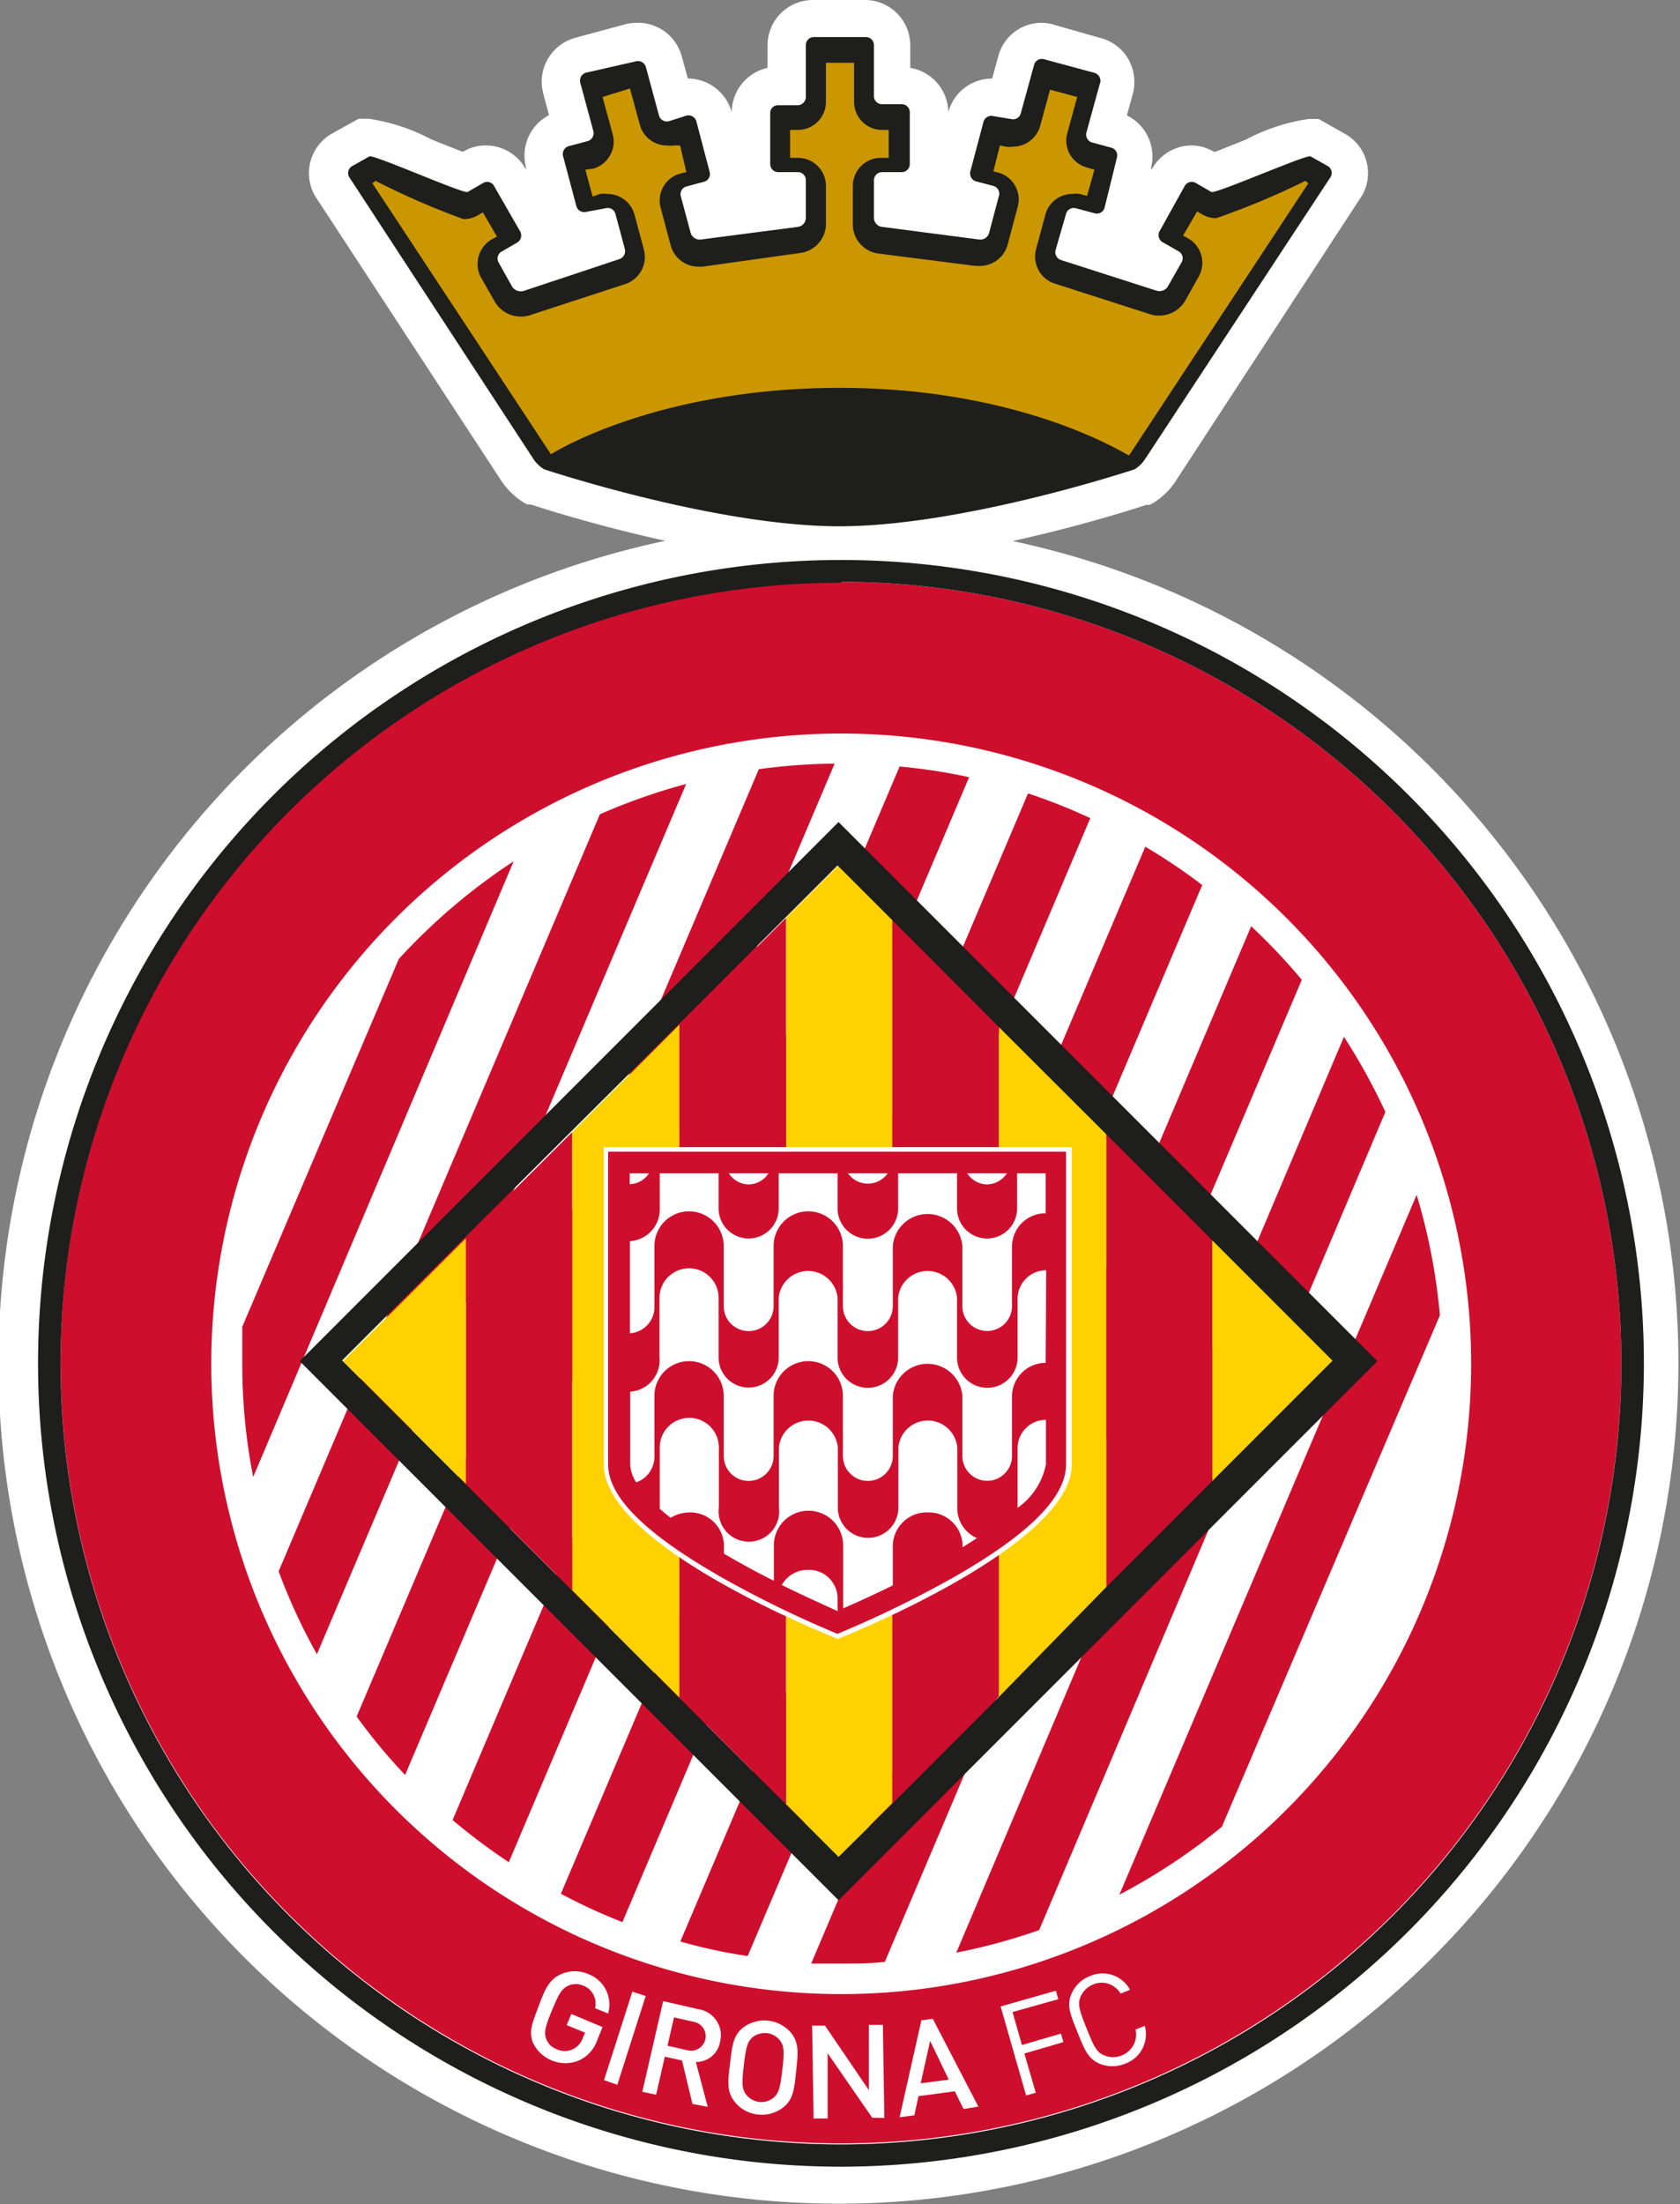 <svg xmlns="http://www.w3.org/2000/svg" viewBox="0 0 69.34 90.93"><rect x="0" y="0" width="69.34" height="90.93" fill="#808080" stroke="none"/><defs><style>.cls-1{fill:#fff;}.cls-2{fill:#ce0e2d;}.cls-3{fill:#1e1e1c;}.cls-4{fill:#cb9700;}.cls-5{fill:#ffd100;}.cls-6{fill:none;}</style></defs><g id="Capa_2" data-name="Capa 2"><g id="Capa_1-2" data-name="Capa 1"><path class="cls-1" d="M41.79,22.32c3-.66,5.34-1.43,5.51-1.49l.14,0,.14-.07a3,3,0,0,0,1-1L56.16,8.15l.05-.07a1.86,1.86,0,0,0-.7-2.56l-1.08-.61H54a8,8,0,0,0-2.58.85l-1.25.5-.07,0A1.83,1.83,0,0,0,49.19,6a1.88,1.88,0,0,0-1.62.93L47.51,7l0-.09a1.89,1.89,0,0,0-1-2.15l.25-.9a1.91,1.91,0,0,0-.19-1.42,1.86,1.86,0,0,0-1.14-.87L43.43,1A1.91,1.91,0,0,0,43,.94a1.85,1.85,0,0,0-1.8,1.39l-.25.91h0a1.87,1.87,0,0,0-1.81,1.39l0,.1v-.1A1.88,1.88,0,0,0,37.57,2.8V1.87A1.87,1.87,0,0,0,35.7,0H33.55a1.87,1.87,0,0,0-1.87,1.87V2.8A1.89,1.89,0,0,0,30.2,4.63v.1l0-.1a1.88,1.88,0,0,0-1.81-1.39h0l-.25-.91A1.87,1.87,0,0,0,26.29.94a2,2,0,0,0-.48.06l-2.07.56a1.88,1.88,0,0,0-1.32,2.29l.24.9a1.88,1.88,0,0,0-.95,2.15l0,.09-.05-.08A1.87,1.87,0,0,0,20.06,6a1.78,1.78,0,0,0-.93.25l-.07,0-1.26-.5a8,8,0,0,0-2.57-.85H14.8l-1.08.6A1.88,1.88,0,0,0,13,8.08l7.63,11.66a3.09,3.09,0,0,0,1,1l.13.07.15,0c.17.06,2.55.84,5.55,1.5a34.67,34.67,0,1,0,14.29,0Z"/><path class="cls-2" d="M34.72,24a32.21,32.21,0,1,0,32.2,32.21A32.25,32.25,0,0,0,34.72,24Z"/><path class="cls-3" d="M54.8,6.85l-.71-.4C53.93,6.36,50.2,8,50,7.92l-.64-.37a.33.33,0,0,0-.46.12L47.87,9.52A.34.34,0,0,0,48,10l.65.37a.33.33,0,0,1,.12.45l-.57,1a.41.41,0,0,1-.47.17l-3.93-1.26a.34.34,0,0,1-.23-.42L44,8.82a.33.33,0,0,1,.4-.23l.79.21a.33.33,0,0,0,.4-.23L46.1,6.5a.33.33,0,0,0-.24-.41l-.78-.21a.34.34,0,0,1-.24-.41l.55-2A.34.34,0,0,0,45.15,3l-2.07-.56a.33.33,0,0,0-.4.24l-.55,2a.33.33,0,0,1-.4.23L41,4.79A.34.34,0,0,0,40.6,5l-.55,2.07a.34.34,0,0,0,.23.41l.72.19a.33.33,0,0,1,.23.41l-.41,1.54a.37.37,0,0,1-.41.26l-4-.52A.38.38,0,0,1,36.07,9V7.43a.34.34,0,0,1,.34-.33h.81a.33.33,0,0,0,.33-.33V4.63a.33.33,0,0,0-.33-.33h-.81A.34.34,0,0,1,36.07,4V1.86a.33.33,0,0,0-.33-.33H33.59a.33.33,0,0,0-.33.33V4a.34.34,0,0,1-.33.34h-.81a.32.32,0,0,0-.33.33V6.77a.33.33,0,0,0,.33.33h.81a.33.33,0,0,1,.33.33V9a.38.38,0,0,1-.33.36l-4,.52a.39.39,0,0,1-.42-.26L28.1,8.1a.33.33,0,0,1,.24-.41l.71-.19a.33.33,0,0,0,.24-.41L28.74,5a.34.34,0,0,0-.41-.23L27.61,5a.34.34,0,0,1-.41-.23l-.54-2a.34.34,0,0,0-.41-.24L24.18,3a.34.34,0,0,0-.23.41l.54,2a.34.34,0,0,1-.23.41l-.79.21a.34.34,0,0,0-.23.41l.55,2.07a.34.34,0,0,0,.41.23L25,8.59a.33.33,0,0,1,.4.23l.39,1.45a.35.35,0,0,1-.23.42L21.62,12a.43.43,0,0,1-.48-.17l-.56-1a.33.33,0,0,1,.12-.45l.64-.37a.34.34,0,0,0,.13-.46L20.39,7.67a.32.32,0,0,0-.45-.12l-.64.37c-.16.09-3.89-1.56-4.05-1.47l-.71.4a.33.33,0,0,0-.13.45L22,18.91a1.41,1.41,0,0,0,.46.45s7.06,2.35,12.18,2.35h0c5.13,0,12.19-2.35,12.19-2.35a1.38,1.38,0,0,0,.45-.45L54.92,7.3A.33.33,0,0,0,54.8,6.85Z"/><path class="cls-4" d="M34.67,16c7.65,0,11.91,2.82,11.93,2.79L54,7.56l-.12-.1A31.46,31.46,0,0,1,50.2,9a1.13,1.13,0,0,1-.57-.15l-.22-.13-.58,1,.22.12a1.16,1.16,0,0,1,.42,1.58l-.56,1a1.25,1.25,0,0,1-1.07.6,1.21,1.21,0,0,1-.38-.06l-3.92-1.26a1.17,1.17,0,0,1-.78-1.41l.39-1.45A1.15,1.15,0,0,1,44.27,8a.92.92,0,0,1,.29,0l.31.08L45.17,7l-.31-.09a1.18,1.18,0,0,1-.7-.54,1.15,1.15,0,0,1-.11-.87L44.46,4l-1.12-.3L42.93,5.2a1.17,1.17,0,0,1-1.12.85,1,1,0,0,1-.3,0L41.27,6,41,7.07l.24.06A1.15,1.15,0,0,1,42,8.55l-.41,1.54a1.19,1.19,0,0,1-1.15.88l-.18,0-4-.51a1.21,1.21,0,0,1-1.06-1.19V7.67a1.16,1.16,0,0,1,1.16-1.16h.32V5.36h-.32A1.16,1.16,0,0,1,35.25,4.2V2.59H34.09V4.2a1.16,1.16,0,0,1-1.16,1.16h-.32V6.51h.32a1.16,1.16,0,0,1,1.16,1.16V9.25A1.22,1.22,0,0,1,33,10.44L29,11l-.17,0a1.19,1.19,0,0,1-1.15-.88l-.41-1.54a1.15,1.15,0,0,1,.81-1.42l.25-.06L28.07,6,27.82,6a.92.92,0,0,1-.29,0,1.15,1.15,0,0,1-1.12-.85L26,3.65,24.87,4l.42,1.55a1.11,1.11,0,0,1-.12.87,1.12,1.12,0,0,1-.7.54L24.16,7l.3,1.11L24.77,8a1,1,0,0,1,.3,0,1.16,1.16,0,0,1,1.12.86l.39,1.45a1.18,1.18,0,0,1-.78,1.41L21.88,13a1.25,1.25,0,0,1-1.45-.54l-.57-1a1.17,1.17,0,0,1,.43-1.58l.22-.12-.58-1-.22.13a1.19,1.19,0,0,1-.58.15A32,32,0,0,1,15.5,7.46l-.13.1,7.37,11.18S27,16,34.67,16h0"/><path class="cls-1" d="M34.72,82.26a26,26,0,1,1,26-26A26,26,0,0,1,34.72,82.26Z"/><path class="cls-2" d="M47.27,34.93,28.08,80.09a21.47,21.47,0,0,0,2.78.6L49.62,36.51A23,23,0,0,0,47.27,34.93Z"/><path class="cls-2" d="M51.64,38.21,33.48,81c.41,0,.82,0,1.24,0,.61,0,1.21,0,1.8-.07L53.73,40.42A24.26,24.26,0,0,0,51.64,38.21Z"/><path class="cls-2" d="M55.47,42.77l-16,37.78a24.64,24.64,0,0,0,3.42-.93L57.18,45.87A25.19,25.19,0,0,0,55.47,42.77Z"/><path class="cls-2" d="M58.47,49.29,46.2,78.16a25,25,0,0,0,4.23-2.8l9-21.1A24.77,24.77,0,0,0,58.47,49.29Z"/><path class="cls-2" d="M42.43,32.73,23.15,78.12a23.35,23.35,0,0,0,2.54,1.17L45,33.75A23.21,23.21,0,0,0,42.43,32.73Z"/><path class="cls-2" d="M37.13,31.62,18.68,75.08A26,26,0,0,0,21,76.82L40,32.06A23.68,23.68,0,0,0,37.13,31.62Z"/><path class="cls-2" d="M31.32,31.73,14.72,70.81a23.33,23.33,0,0,0,2,2.41L34.45,31.5A24.79,24.79,0,0,0,31.32,31.73Z"/><path class="cls-2" d="M24.76,33.59,11.5,64.82a24.14,24.14,0,0,0,1.58,3.42l15.24-35.9A25,25,0,0,0,24.76,33.59Z"/><path class="cls-2" d="M16.46,39.56,10,54.73c0,.5,0,1,0,1.52a24.11,24.11,0,0,0,.45,4.68L21.2,35.53A25,25,0,0,0,16.46,39.56Z"/><path class="cls-3" d="M34.72,89.38A33.14,33.14,0,1,1,67.85,56.25,33.17,33.17,0,0,1,34.72,89.38Zm0-65.34a32.21,32.21,0,1,0,32.2,32.21A32.25,32.25,0,0,0,34.72,24Z"/><polygon class="cls-5" points="41.23 41.31 41.23 71.47 45.66 67.05 45.66 45.74 41.23 41.31"/><polygon class="cls-5" points="36.83 74.38 36.83 37.92 34.61 35.7 32.44 37.87 32.44 74.43 34.61 76.6 36.83 74.38"/><polygon class="cls-2" points="41.23 69.98 41.23 42.33 36.83 37.92 36.83 74.38 41.23 69.98"/><polygon class="cls-2" points="28.04 42.27 28.04 70.03 32.44 74.43 32.44 37.87 28.04 42.27"/><polygon class="cls-2" points="19.23 51.08 19.23 61.22 23.62 65.61 23.62 46.7 19.23 51.08"/><polygon class="cls-2" points="50.04 61.17 50.04 51.13 45.66 46.75 45.66 65.55 50.04 61.17"/><polygon class="cls-5" points="23.62 46.7 23.62 65.61 28.04 70.03 28.04 42.27 23.62 46.7"/><polygon class="cls-5" points="14.16 56.15 19.23 61.22 19.23 51.08 14.16 56.15"/><polygon class="cls-5" points="45.66 65.79 45.66 46.99 41.23 42.56 41.23 70.22 45.66 65.79"/><polygon class="cls-5" points="55.06 56.15 50.04 51.13 50.04 61.17 55.06 56.15"/><path class="cls-3" d="M34.61,33.91,12.37,56.15,34.61,78.39,56.85,56.15ZM28,70l-4.42-4.42-4.39-4.39-5.07-5.07,5.07-5.07,4.39-4.38L28,42.27l4.4-4.4,2.17-2.17,2.22,2.22,4.4,4.41,4.43,4.42L50,51.13l5,5-5,5-4.38,4.38L41.23,70l-4.4,4.4L34.61,76.6l-2.17-2.17Z"/><g id="path4172"><path class="cls-1" d="M34.57,67.61l-.24-.1c-1.57-.65-9.41-4-9.41-7.1V47.32H44.24V60.41c0,3.06-7.84,6.45-9.41,7.1Z"/></g><path class="cls-6" d="M33.35,64.74a1.19,1.19,0,0,0-1.21,1.07c1.34.66,2.37,1.09,2.43,1.11v-1A1.18,1.18,0,0,0,33.35,64.74Z"/><path class="cls-6" d="M37.07,65.78c.55-.27,1.15-.58,1.76-.92a1.22,1.22,0,0,0-.54-.12A1.2,1.2,0,0,0,37.07,65.78Z"/><path class="cls-6" d="M39.5,62.19V59.71a1.22,1.22,0,0,0-2.43,0v2.48a1.25,1.25,0,1,1-2.5,0V59.71a1.22,1.22,0,0,0-2.43,0v2.48a1.25,1.25,0,1,1-2.48,0V59.71a1.22,1.22,0,0,0-2.44,0v2.48a1.46,1.46,0,0,1-.11.55l.21.16a1.47,1.47,0,0,1,1.12-.51,1.39,1.39,0,0,1,1.43,1.36v.85c.7.41,1.41.78,2.06,1.1v-2a1.43,1.43,0,0,1,2.86,0v2.48a1.27,1.27,0,0,0,.13.55c.39-.17,1.09-.48,1.93-.89V63.75a1.44,1.44,0,0,1,2.87,0v.6c.44-.27.88-.55,1.3-.84a1.26,1.26,0,0,1-.28,0A1.31,1.31,0,0,1,39.5,62.19Z"/><path class="cls-6" d="M30.9,48.86a1.05,1.05,0,0,0,1-1h-2A1.07,1.07,0,0,0,30.9,48.86Z"/><path class="cls-6" d="M35.82,48.86a1.05,1.05,0,0,0,1-1h-2A1.07,1.07,0,0,0,35.82,48.86Z"/><path class="cls-6" d="M40.74,48.86a1.07,1.07,0,0,0,1-1h-2A1.07,1.07,0,0,0,40.74,48.86Z"/><path class="cls-2" d="M25.1,47.51v12.9c0,1.35,1.55,2.88,4.74,4.69a44.53,44.53,0,0,0,4.56,2.23l.16.07.17-.07a45.26,45.26,0,0,0,4.57-2.23C42.49,63.29,44,61.76,44,60.41V47.51Zm18.06,8.71a1.39,1.39,0,0,0-1.39,1.36v2.48a1,1,0,1,1-2.05,0V57.58a1.44,1.44,0,0,0-2.87,0v2.48a1,1,0,1,1-2.06,0V57.58a1.43,1.43,0,0,0-2.86,0v2.48a1,1,0,1,1-2.06,0V57.58a1.43,1.43,0,0,0-2.86,0v2.48a1.12,1.12,0,0,1-.75,1.09,1.45,1.45,0,0,1-.25-.74v-3A1.3,1.3,0,0,0,27.22,56V53.54a1.22,1.22,0,0,1,2.44,0V56a1.24,1.24,0,1,0,2.48,0V53.54a1.22,1.22,0,0,1,2.43,0V56a1.25,1.25,0,1,0,2.5,0V53.54a1.22,1.22,0,0,1,2.43,0V56A1.24,1.24,0,1,0,42,56V53.54a1.18,1.18,0,0,1,1.18-1.14Zm-4.87,6.17a1.4,1.4,0,0,0-1.44,1.36V65.4c-.71.35-1.41.67-2.05.95,0,0,0-.08,0-.12V63.75a1.43,1.43,0,0,0-2.86,0v1.46c-.7-.35-1.4-.73-2.06-1.12v-.34a1.39,1.39,0,0,0-1.43-1.36,1.54,1.54,0,0,0-.77.22c-.16-.12-.31-.25-.45-.37V59.71a1.22,1.22,0,0,1,2.44,0v2.48a1.25,1.25,0,1,0,2.48,0V59.71a1.22,1.22,0,0,1,2.43,0v2.48a1.25,1.25,0,1,0,2.5,0V59.71a1.22,1.22,0,0,1,2.43,0v2.48a1.35,1.35,0,0,0,.81,1.26l-.59.38v-.08A1.4,1.4,0,0,0,38.29,62.39Zm4.87-12.34a1.38,1.38,0,0,0-1.39,1.35v2.48a1,1,0,1,1-2.05,0V51.4a1.44,1.44,0,0,0-2.87,0v2.48a1,1,0,1,1-2.06,0V51.4a1.43,1.43,0,0,0-2.86,0v2.48a1,1,0,1,1-2.06,0V51.4a1.43,1.43,0,0,0-2.86,0v2.48A1.08,1.08,0,0,1,26,55V51.2a1.31,1.31,0,0,0,1.23-1.35V48.4h2.43v1.45a1.24,1.24,0,1,0,2.48,0V48.4h2.43v1.45a1.25,1.25,0,1,0,2.5,0V48.4H39.5v1.45a1.24,1.24,0,1,0,2.48,0V48.4h1.18ZM30.08,48.4h1.64a1,1,0,0,1-.82.46A1,1,0,0,1,30.08,48.4Zm4.92,0h1.64a1,1,0,0,1-1.64,0Zm4.92,0h1.64a1,1,0,0,1-.82.46A1,1,0,0,1,39.92,48.4Zm-13.13,0a1,1,0,0,1-.8.45V48.4Zm5.47,17a1.22,1.22,0,0,1,1.09-.64,1.18,1.18,0,0,1,1.22,1.14v.56C33.86,66.14,33.07,65.78,32.26,65.38ZM42,62.2h0V59.71a1.17,1.17,0,0,1,1.17-1.14v1.84A2.88,2.88,0,0,1,42,62.2Z"/><path class="cls-1" d="M23.89,85A1.48,1.48,0,0,1,22,84.27c-.2-.49,0-.88.25-1.56s.44-1.08.93-1.28a1.38,1.38,0,0,1,1.09,0,1.34,1.34,0,0,1,.83,1.63l-.54-.22a.79.79,0,0,0-.49-.93.76.76,0,0,0-.61,0c-.26.12-.38.3-.67,1s-.34.93-.25,1.19a.73.73,0,0,0,.43.43.77.77,0,0,0,.68,0,.79.79,0,0,0,.41-.48l.09-.2-.76-.31.19-.46,1.29.54-.22.54A1.43,1.43,0,0,1,23.89,85Z"/><path class="cls-1" d="M24.93,85.81l1.17-3.65.55.18L25.48,86Z"/><path class="cls-1" d="M28.58,86.79,28.15,85l-.71-.16-.36,1.57-.57-.12.86-3.74,1.44.33a1.09,1.09,0,0,1,.91,1.35,1,1,0,0,1-1,.83l.49,1.85Zm.08-3.38-.84-.19-.27,1.17.84.19a.6.6,0,1,0,.27-1.17Z"/><path class="cls-1" d="M32.33,86.93a1.41,1.41,0,0,1-1,.3,1.39,1.39,0,0,1-1-.52c-.34-.42-.29-.84-.2-1.57s.12-1.16.53-1.49a1.45,1.45,0,0,1,2,.22c.33.42.28.84.2,1.57S32.75,86.6,32.33,86.93Zm-.14-2.76a.79.79,0,0,0-.54-.3.84.84,0,0,0-.59.17c-.21.19-.27.4-.36,1.16s-.07,1,.1,1.21a.81.81,0,0,0,.54.3.79.79,0,0,0,.59-.18c.21-.18.27-.39.36-1.15S32.36,84.39,32.19,84.17Z"/><path class="cls-1" d="M36,87.36,34.16,84.7l0,2.69h-.58l-.06-3.83h.53l1.81,2.66,0-2.69h.58l.06,3.84Z"/><path class="cls-1" d="M39.77,87l-.36-.73-1.5.2-.17.79-.61.08.9-4,.47-.06,1.88,3.62Zm-1.38-2.81L38,85.94l1.16-.15Z"/><path class="cls-1" d="M41.79,83l.39,1.36,1.61-.47.1.35-1.61.47.47,1.62-.4.11L41.3,82.77l2.28-.65.1.35Z"/><path class="cls-1" d="M46.44,85.13a1.39,1.39,0,0,1-1.06,0c-.46-.2-.61-.55-.91-1.3s-.45-1.1-.25-1.57a1.35,1.35,0,0,1,.76-.74,1.29,1.29,0,0,1,1.66.56l-.39.16a.9.9,0,0,0-1.13-.38,1,1,0,0,0-.52.5c-.13.32-.05.57.25,1.32s.42,1,.74,1.11a.92.92,0,0,0,.71,0,.93.93,0,0,0,.57-1.07l.38-.15A1.29,1.29,0,0,1,46.44,85.13Z"/></g></g></svg>